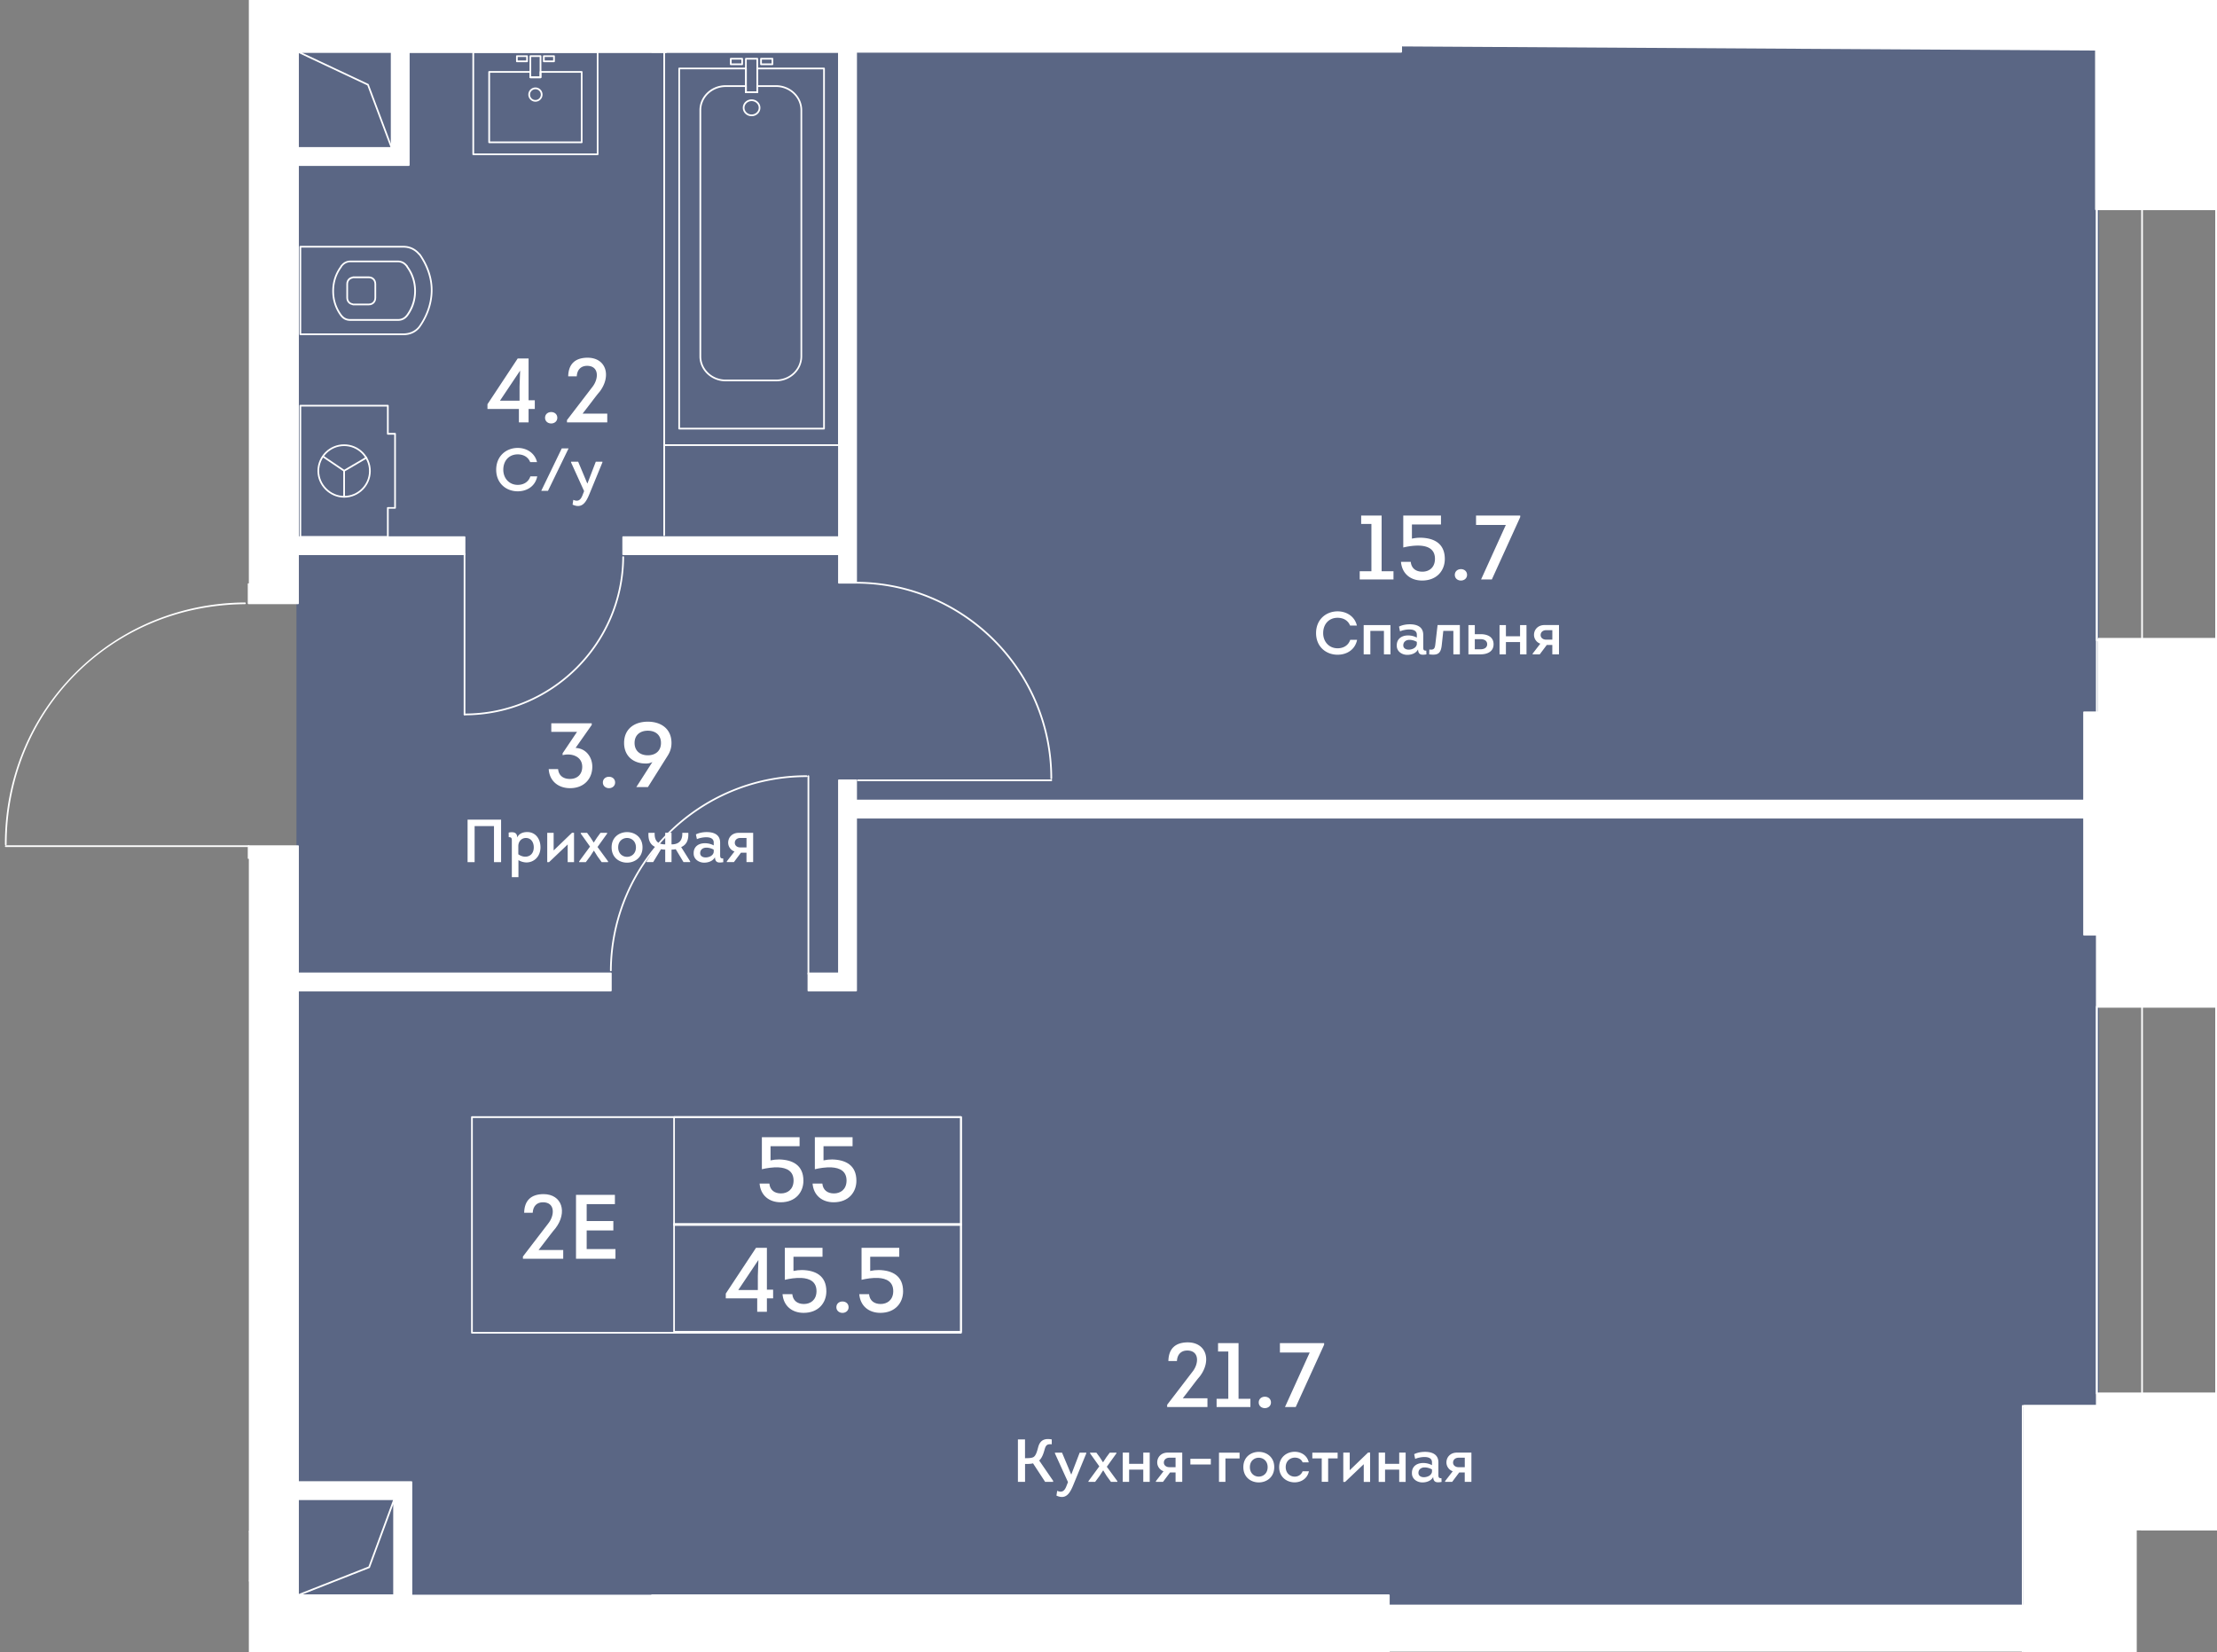 <svg viewBox="0 0 670.82 500" xmlns="http://www.w3.org/2000/svg"><rect x="0" y="0" width="670.82" height="500" fill="#808080" stroke="none"/><clipPath id="a"><path d="M670.82 0H75.34v176.55H0v83.3h75.34V500h571.2v-36.91h24.28z"/></clipPath><clipPath id="b"><path d="M-1044.52-2385.01H694.77v3582.97h-1739.29z"/></clipPath><clipPath id="c"><path d="M-1044.52-2385.01H694.77v3582.97h-1739.29z"/></clipPath><path d="M89.71 9.09h545.43v481.82H89.71z" fill="#425688" opacity=".6"/><g clip-path="url(#a)"><g clip-path="url(#b)" fill="#fff"><path clip-path="url(#c)" d="M111.58 92.39h-4.75c-.11 0-.19-.05-.24-.08l.01-.01c-1.09-.2-1.8-1.06-1.8-2.21v-4.14c0-1.16.72-2.03 1.82-2.22.02-.03.1-.08.21-.08h4.75c1.32 0 2.24.94 2.24 2.3v4.14c0 1.36-.92 2.3-2.24 2.3m-4.75-8.21c.01.02-.04.05-.1.07-.88.15-1.42.81-1.42 1.71v4.14c0 .9.54 1.55 1.4 1.71.01 0 .03.01.04.01.05.02.08.04.11.05h4.72c1.03 0 1.73-.71 1.73-1.77v-4.14c0-1.06-.7-1.78-1.73-1.78z"/><path clip-path="url(#c)" d="M122.16 101.41H90.88c-.15 0-.26-.12-.26-.26V74.66c0-.14.11-.26.26-.26h31.19c1.94 0 3.68.81 4.91 2.29.06.01.12.05.17.1 2.43 3.47 3.72 7.25 3.72 10.94v.36c-.06 3.75-1.34 7.51-3.72 10.9-1.15 1.55-2.97 2.42-4.99 2.42m-31.02-.52h31.02c1.85 0 3.52-.8 4.58-2.19 2.36-3.37 3.62-7.14 3.62-10.88v-.08c0-3.54-1.23-7.19-3.55-10.54a.462.462 0 0 1-.15-.09c-1.14-1.41-2.76-2.19-4.58-2.19H91.14z"/><path clip-path="url(#c)" d="M120.4 97.08h-14.41c-1.26 0-2.22-.48-3-1.5-1.62-2.22-2.44-4.74-2.44-7.51s.82-5.3 2.44-7.5c-.01-.01-.02-.05.02-.12a.21.21 0 0 1 .04-.06.43.43 0 0 1 .1-.07c.79-1.01 1.74-1.47 2.98-1.47h14.15c1.25 0 2.2.47 2.98 1.46.03.02.06.04.09.08.02.02.04.04.05.06.03.06.03.12.04.15 1.6 2.18 2.42 4.71 2.42 7.47s-.82 5.29-2.43 7.5l-.01.01c-.8 1.02-1.76 1.5-3.02 1.5m-16.93-16.37c-.01.04-.02.09-.06.15-1.56 2.12-2.35 4.55-2.35 7.2 0 2.66.78 5.08 2.34 7.2.68.88 1.5 1.29 2.59 1.29h14.41c1.08 0 1.91-.41 2.59-1.3 1.55-2.12 2.34-4.55 2.34-7.19 0-2.65-.79-5.07-2.35-7.2a.398.398 0 0 1-.07-.15.435.435 0 0 1-.06-.07c-.67-.87-1.49-1.29-2.58-1.29h-14.15c-1.09 0-1.91.42-2.6 1.3-.01.03-.03.05-.05.06m19.73 14.71h.01zm-20.08-15.08c-.01.01-.01.02-.02.03.01-.01.01-.02.02-.03m1 62.37c-.05 0-.1-.02-.15-.05l-6.35-4.3a.258.258 0 0 1-.07-.36c.08-.11.24-.15.36-.07l6.35 4.3c.12.08.15.24.07.36-.05.07-.13.12-.21.12"/><path clip-path="url(#c)" d="M104.12 150.58c-.15 0-.26-.11-.26-.26v-7.87c0-.15.11-.26.26-.26s.26.11.26.26v7.87c0 .14-.12.26-.26.26"/><path clip-path="url(#c)" d="M104.12 142.71a.26.26 0 0 1-.22-.12.27.27 0 0 1 .09-.36l6.75-3.96c.12-.08.29-.03.35.09.07.12.04.29-.09.36l-6.75 3.96c-.04.01-.08.03-.13.03"/><path clip-path="url(#c)" d="M104.12 150.58c-4.37 0-8.06-3.69-8.06-8.06 0-4.44 3.62-8.06 8.06-8.06 4.45 0 8.06 3.62 8.06 8.06s-3.61 8.06-8.06 8.06m0-15.61c-4.16 0-7.55 3.38-7.55 7.55 0 4.09 3.46 7.55 7.55 7.55 4.16 0 7.55-3.38 7.55-7.55s-3.39-7.55-7.55-7.55"/><path clip-path="url(#c)" d="M117.35 162.75H90.88c-.15 0-.26-.12-.26-.26v-39.73c0-.15.11-.26.26-.26h26.47c.15 0 .26.11.26.26V131h1.93c.15 0 .25.12.25.26v22.42c0 .15-.11.26-.25.26h-1.93v8.54c0 .15-.11.27-.26.27m-26.21-.52h25.95v-8.54c0-.14.11-.25.26-.25h1.93v-21.91h-1.93c-.15 0-.26-.11-.26-.26v-8.25H91.14zM176 43.32h-27.99c-.15 0-.26-.12-.26-.26v-21.3c0-.14.11-.25.26-.25h12.46c.14 0 .25.11.25.25v1.38h2.56v-1.38c0-.14.11-.25.25-.25H176c.15 0 .26.11.26.25v21.3c0 .14-.11.26-.26.26m-27.72-.52h27.47V22.02h-11.94v1.38c0 .14-.11.26-.26.26h-3.07c-.15 0-.26-.12-.26-.26v-1.38h-11.94zm11.2-23.98h-3.08a.25.25 0 0 1-.25-.26v-1.57c0-.14.11-.25.25-.25h3.08c.15 0 .25.11.25.25v1.57c0 .14-.11.26-.25.26m-2.83-.52h2.56v-1.05h-2.56zm10.98.52h-3.08c-.15 0-.26-.11-.26-.26v-1.57c0-.14.11-.25.26-.25h3.08c.15 0 .26.11.26.25v1.57c0 .14-.12.26-.26.26m-2.82-.52h2.56v-1.05h-2.56z"/><path clip-path="url(#c)" d="M162.01 30.77c-1.18 0-2.15-.97-2.15-2.15s.97-2.15 2.15-2.15 2.15.97 2.15 2.15-.96 2.15-2.15 2.15m0-3.77c-.9 0-1.63.74-1.63 1.63a1.63 1.63 0 1 0 1.63-1.63"/><path clip-path="url(#c)" d="M180.83 46.95H143.2c-.15 0-.26-.12-.26-.26V15.7c0-.14.11-.26.26-.26h37.63c.14 0 .25.12.25.26l.01 30.99c0 .07-.03.13-.08.18a.25.25 0 0 1-.18.08m-37.37-.52h37.12V15.96h-37.12z"/><path clip-path="url(#c)" d="M163.55 23.65h-3.07c-.15 0-.26-.12-.26-.26v-6.41c0-.14.11-.25.26-.25h3.07c.15 0 .26.11.26.25v6.41c0 .14-.11.26-.26.26m-2.82-.52h2.56v-5.89h-2.56zm40.24 139.09c-.15 0-.26-.11-.26-.26V134.7c0-.14.11-.26.26-.26s.26.12.26.26v27.26c0 .14-.11.26-.26.26"/><path clip-path="url(#c)" d="M253.86 134.96h-52.89c-.15 0-.26-.12-.26-.26v-119c0-.14.11-.26.26-.26h52.89c.07 0 .13.03.18.08s.07.11.07.18v119c.01.14-.1.26-.25.26m-52.63-.52h52.37l.01-118.48h-52.37v118.48z"/><path clip-path="url(#c)" d="M227.42 35.16c-1.47 0-2.66-1.14-2.66-2.54 0-1.41 1.19-2.55 2.66-2.55s2.66 1.14 2.66 2.55c0 1.4-1.19 2.54-2.66 2.54m0-4.57c-1.18 0-2.15.91-2.15 2.03 0 1.11.97 2.02 2.15 2.02s2.15-.91 2.15-2.02c0-1.12-.97-2.03-2.15-2.03m-2.85-10.88h-3.45c-.15 0-.26-.12-.26-.26v-1.67c0-.15.11-.26.26-.26h3.45c.14 0 .25.11.25.26v1.67a.25.25 0 0 1-.25.26m-3.19-.52h2.93v-1.16h-2.93zm12.34.52h-3.45c-.15 0-.26-.12-.26-.26v-1.68c0-.15.11-.26.26-.26h3.45c.15 0 .26.11.26.26v1.68c0 .14-.12.26-.26.26m-3.19-.51h2.93v-1.16h-2.93z"/><path clip-path="url(#c)" d="M234.79 115.38h-15.21c-4.37 0-7.93-3.38-7.93-7.55V33.34c0-4.16 3.56-7.55 7.93-7.55h6.11c.15 0 .26.12.26.26v1.61h2.93v-1.61c0-.14.11-.26.26-.26h5.65c4.37 0 7.93 3.39 7.93 7.55v74.49c0 4.17-3.55 7.55-7.93 7.55m-15.2-89.06c-4.09 0-7.42 3.15-7.42 7.03v74.49c0 3.88 3.33 7.03 7.42 7.03h15.21c4.09 0 7.42-3.15 7.42-7.03v-74.5c0-3.88-3.33-7.03-7.42-7.03h-5.39v1.61c0 .14-.11.25-.26.25h-3.45a.25.25 0 0 1-.26-.25v-1.61h-5.85z"/><path clip-path="url(#c)" d="M249.33 129.96h-43.82a.25.25 0 0 1-.18-.08.25.25 0 0 1-.08-.18l.01-108.98c0-.07.03-.14.08-.18a.25.25 0 0 1 .18-.08l20.18.01c.15 0 .26.11.26.26v6.95h2.93v-6.95c0-.15.11-.26.26-.26h20.18c.15 0 .26.11.26.26V129.7c0 .14-.12.26-.26.26m-43.56-.52h43.3V20.98H229.4v6.94c0 .15-.11.26-.26.26h-3.45c-.15 0-.26-.11-.26-.26v-6.94l-19.67-.01v108.47z"/><path clip-path="url(#c)" d="M229.15 28.18h-3.45c-.15 0-.26-.12-.26-.26V17.78c0-.15.11-.26.26-.26h3.45c.15 0 .26.11.26.26v10.15c-.01.13-.12.25-.26.25m-3.2-.52h2.93v-9.63h-2.93zM123.7 49.95H83.85V4.86h39.85zm-34.66-5.19h29.47V10.05H89.04z"/><path clip-path="url(#c)" d="M123.7 6.88H83.85v-44h39.85zM89.04 1.69h29.47v-33.62H89.04zm35.45 539.81H79.1v-93.02h45.4v93.02zm-40.2-5.19h35.02v-82.64H84.29zm336.15-50.48h191.8v13.7h-191.8zM64.23 463.41h12.43v14.95H64.23zM424.18 13.79V.09h210.48v14.95z"/><path clip-path="url(#c)" d="M119.03 482.81h82.81v18.42h-82.81zM118.7-2.63h82.81v18.42H118.7zM259.04.86h-5.19v-150.11h-65.3v-5.19h70.49zM82.7 162.53h57.86v5.19H82.7zm176.34 5.19h-70.47v-5.19h65.28V9.79h5.19zM84.2 294.55h100.63v5.19H84.2zm174.84 5.19h-14.43v-5.19h9.24v-58.43h5.19z"/><path clip-path="url(#c)" d="M253.85 162.94h5.19v13.39h-5.19zm3.22 79.3h373.64v5.19H257.07zm355.17 257.55h-191.8c-.15 0-.26-.12-.26-.26v-13.7c0-.14.11-.26.26-.26h191.8c.15 0 .26.12.26.26v13.7c0 .14-.11.26-.26.26m-191.54-.52h191.28v-13.18H420.7zM76.66 478.61H64.24c-.15 0-.26-.12-.26-.26V463.4c0-.14.11-.26.26-.26h12.42c.15 0 .26.12.26.26v14.95c0 .15-.11.26-.26.26m-12.17-.51H76.4v-14.43H64.49zM634.66 15.3l-210.49-1.25c-.15 0-.26-.12-.26-.26V.09c0-.14.11-.26.26-.26h210.49c.15 0 .26.12.26.26v14.95c0 .07-.03.13-.08.18-.04.05-.11.08-.18.08m-210.22-1.76 209.97 1.24V.35H424.44zM123.7 50.21H83.85c-.15 0-.26-.12-.26-.26v-87.07c0-.15.11-.26.26-.26h39.85c.14 0 .25.11.25.26V-2.9h77.56c.15 0 .26.12.26.26v18.42c0 .14-.11.26-.26.26h-77.56v33.9c0 .15-.11.27-.25.27m-39.59-.52h39.33v-33.9c0-.14.11-.26.26-.26h77.55v-17.9H123.7c-.15 0-.26-.11-.26-.26v-34.23H84.11zm34.4-4.67H89.04c-.15 0-.26-.12-.26-.26V10.05c0-.15.11-.26.26-.26h29.47c.14 0 .25.11.25.26v34.72c0 .13-.11.25-.25.25M89.3 44.5h28.95V10.3H89.3zm29.21-42.55H89.04c-.15 0-.26-.11-.26-.26v-33.61c0-.15.11-.26.26-.26h29.47c.14 0 .25.11.25.26V1.69c0 .14-.11.26-.25.26M89.3 1.43h28.95v-33.1H89.3zm169.74-.31h-5.19c-.15 0-.26-.12-.26-.26v-149.85h-65.03c-.15 0-.26-.11-.26-.26v-5.19c0-.14.11-.25.26-.25h70.48c.15 0 .26.11.26.25V.86c0 .14-.12.26-.26.26M254.11.6h4.67v-154.78h-69.97v4.68h65.04c.15 0 .26.11.26.25zM140.56 167.98H82.7c-.15 0-.26-.11-.26-.26v-5.19c0-.14.11-.25.26-.25h57.86c.15 0 .26.11.26.25v5.19c0 .14-.11.26-.26.26m-57.6-.52h57.34v-4.67H82.96zM184.83 300H84.2c-.15 0-.26-.12-.26-.26v-5.19c0-.15.11-.26.26-.26h100.63c.15 0 .26.11.26.26v5.19c0 .14-.11.26-.26.26m-100.37-.52h100.12v-4.67H84.46z"/><path clip-path="url(#c)" d="M259.04 176.6h-5.19c-.15 0-.26-.12-.26-.26v-8.36h-65.02a.25.25 0 0 1-.26-.25v-5.19c0-.15.11-.26.26-.26h65.02V9.8c0-.14.11-.26.26-.26h5.19c.15 0 .26.12.26.26v166.54c0 .14-.12.26-.26.26m-4.93-.52h4.67V10.06h-4.67v152.48c0 .14-.11.25-.26.25h-65.02v4.68h65.02c.15 0 .26.11.26.26zM259.04 300h-14.43c-.15 0-.26-.12-.26-.26v-5.19c0-.15.11-.26.26-.26h8.98v-58.17c0-.14.11-.26.26-.26h5.19c.15 0 .26.12.26.26v5.86h371.41c.15 0 .26.11.26.26v5.19c0 .14-.11.26-.26.26H259.3v52.05c0 .14-.11.26-.26.26m-14.17-.52h13.91v-52.05c0-.15.11-.26.26-.26h371.41v-4.67H259.04c-.15 0-.26-.12-.26-.26v-5.86h-4.67v58.17c0 .14-.11.26-.26.26h-8.98zm-42.5 445.65h-5.19c-.15 0-.26-.11-.26-.26v-10.2H90.17a.25.25 0 0 1-.26-.25v-5.19c0-.15.11-.26.26-.26h106.75V510.25h-72.17v31.25c0 .14-.11.26-.26.26h-45.4c-.15 0-.26-.12-.26-.26v-93.02c0-.14.11-.26.26-.26h45.4c.15 0 .26.12.26.26v34.08h77.09c.14 0 .25.12.25.26v18.33h.27c.15 0 .26.12.26.26v90.58h61.71c.15 0 .26.12.26.26v5.19c0 .14-.11.26-.26.26h-61.71v131.27h79.35c.15 0 .26.11.26.26v5.19c0 .14-.11.25-.26.25h-79.35v10.2c.01.15-.1.26-.25.26m-4.93-.52h4.67v-10.2c0-.15.11-.26.26-.26h79.35v-4.68h-79.35a.25.25 0 0 1-.26-.25V597.43c0-.14.11-.26.26-.26h61.71v-4.67h-61.71c-.15 0-.26-.12-.26-.26v-90.58h-4.67v3.14c0 .15-.11.26-.26.26h-72.69c-.15 0-.26-.11-.26-.26v-3.56c0-.14.11-.26.26-.26h77.09v-17.91h-77.09c-.15 0-.26-.11-.26-.26v-34.08H79.35v92.5h44.88v-31.25c0-.14.11-.25.26-.25h72.69c.15 0 .26.11.26.25v219.23c0 .14-.11.25-.26.25H90.43v4.68h106.75c.15 0 .26.11.26.26zm-72.69-240.06h72.17v-3.05h-72.17zm-5.45 32.02H84.28c-.15 0-.26-.12-.26-.26v-82.64c0-.14.11-.26.26-.26h35.02c.15 0 .26.12.26.26v29.15c0 .15-.11.26-.26.26h-.01l.01 17.91c.15 0 .26.12.26.26v35.07c0 .13-.11.25-.26.25m-34.76-.52h34.5l-.01-34.55c-.14 0-.25-.12-.25-.26v-18.43c0-.14.11-.26.25-.26h.01v-28.63h-34.5zm-9.31-279.74H1.75c-.15 0-.26-.11-.26-.26 0-.14.11-.26.26-.26h73.48c.15 0 .26.12.26.26s-.12.26-.26.26m-73.48-.54c-.14 0-.26-.11-.26-.26-.02-19.7 7.51-38.12 21.21-51.83 13.62-13.64 31.88-21.24 51.41-21.37.15 0 .26.11.26.26.01.14-.11.25-.25.25-40.49.29-72.16 32.22-72.12 72.69 0 .14-.11.26-.25.26m62.27 207.28c-.15 0-.26-.11-.26-.26v-73.48c0-.14.11-.26.26-.26s.26.12.26.26v73.48c0 .15-.12.26-.26.26m-73.48-1.13c-.15 0-.26-.11-.26-.26.13-19.78 7.82-38.35 21.62-52.28 13.79-13.91 32.08-21.57 51.5-21.57.17-.01.34.08.34.26 0 .14-.11.25-.26.25h-.08c-39.77 0-72.32 32.88-72.6 73.34 0 .15-.12.26-.26.26m150.02-245.47c-.15 0-.26-.11-.26-.26v-48.57c0-.15.11-.26.26-.26s.26.11.26.26v48.57c0 .14-.11.26-.26.26"/><path clip-path="url(#c)" d="M140.62 216.45c-.18-.01-.32-.1-.32-.26 0-.14.12-.26.26-.26h.06c26.12 0 47.51-21.23 47.69-47.36 0-.15.11-.25.26-.25s.26.11.26.25c-.19 26.41-21.81 47.88-48.21 47.88m177.48 19.93h-58.54c-.15 0-.26-.11-.26-.26 0-.14.11-.26.26-.26h58.54c.15 0 .26.12.26.26 0 .15-.12.26-.26.26m0-.56c-.15 0-.26-.11-.26-.26.04-32.28-26.21-58.74-58.5-58.97a.25.25 0 0 1-.25-.26c0-.15.11-.26.26-.26 32.57.23 59.05 26.92 59.01 59.49 0 .15-.12.26-.26.26m-73.49 59.09c-.15 0-.26-.11-.26-.26v-59.78c0-.15.11-.26.26-.26s.26.11.26.26v59.78c0 .15-.11.26-.26.26m-59.78-1.03c-.15 0-.26-.11-.26-.26.23-32.55 26.88-59.01 59.42-59.01.16-.01.33.1.33.26 0 .14-.12.26-.26.26h-.07c-32.26 0-58.68 26.22-58.9 58.49 0 .16-.12.26-.26.26m463.32-77.43h-13.7c-.15 0-.26-.11-.26-.26V-199.8c0-.14.11-.25.26-.25h13.7c.15 0 .25.11.25.25v415.99c0 .14-.11.26-.25.26m-13.45-.52h13.19v-415.47H634.7zm-.25 343.03h-22.42c-.15 0-.26-.12-.26-.26V425.43c0-.14.11-.26.26-.26h22.42c.15 0 .26.12.26.26v14.95c0 .14-.11.26-.26.26h-7.21V543.5h7.21c.15 0 .26.12.26.26v14.95c0 .13-.12.25-.26.25m-22.16-.52h21.9v-14.43h-7.21c-.15 0-.26-.12-.26-.26V440.38c0-.14.11-.26.26-.26h7.21v-14.43h-21.9z"/><path clip-path="url(#c)" d="M648.15 440.63h-13.7c-.15 0-.26-.11-.26-.26V282.2c0-.14.11-.26.26-.26h13.7c.15 0 .25.12.25.26v158.17c0 .15-.11.26-.25.26m-13.45-.51h13.19V282.46H634.7zM118.82 45.82c-.1 0-.2-.07-.24-.17l-7.44-19.83-21.08-9.92a.25.25 0 0 1-.14-.29c.03-.12.13-.2.25-.2h28.65c.15 0 .26.12.26.26v29.89c0 .12-.09.23-.21.25-.02.01-.04.01-.05.01M91.33 15.93l20.12 9.47c.06.03.11.08.13.15l6.97 18.59v-28.2H91.33zm27.98 467.05H90.17c-.12 0-.23-.09-.25-.21-.02-.13.05-.25.16-.3l21.42-8.43 7.56-20.48c.04-.12.16-.2.29-.17.12.02.21.13.21.25v29.06c0 .16-.11.28-.25.28m-27.77-.52h27.5v-27.35l-7.1 19.23c-.03.06-.08.12-.15.15z"/><path clip-path="url(#c)" d="M681.77 1187.92H570.93c-.15 0-.26-.12-.26-.26v-10.96h-131.5v10.96c0 .14-.11.26-.26.26H329.3c-.15 0-.26-.12-.26-.26v-10.96H196.3v10.96c0 .14-.11.26-.26.26H86.44c-.14 0-.25-.12-.25-.26v-10.96H-31.62v9.85c0 .07-.03.13-.08.18a.25.25 0 0 1-.18.08l-100.88-.15a.25.25 0 0 1-.26-.25v-55.79h-80.44v55.79c0 .14-.12.25-.26.25h-93.41a.25.25 0 0 1-.26-.25v-9.71h-117.8v10.96c0 .14-.11.26-.26.26h-109.6c-.14 0-.26-.12-.26-.26v-10.96h-140.22v10.96c0 .14-.11.26-.26.26h-109.6c-.14 0-.25-.12-.25-.26v-10.96h-138.98v10.96c0 .14-.11.26-.26.26h-110.85c-.15 0-.26-.12-.26-.26v-69.75c0-.14.11-.25.26-.25h10.95V790.61h-10.95c-.15 0-.26-.11-.26-.26V679.51c0-.14.11-.26.26-.26h10.95V531.3c0-.14.11-.25.26-.25h30.88V453.1h-30.88c-.15 0-.26-.11-.26-.26V304.87h-10.95a.25.25 0 0 1-.26-.25V193.77c0-.14.11-.26.26-.26h10.95v-374.37h-10.95c-.15 0-.26-.11-.26-.26v-110.85c0-.15.11-.26.26-.26h10.95V-625.5h-10.95c-.15 0-.26-.11-.26-.26v-53.56c0-.15.11-.26.26-.26h57.03v-99.12h-57.03c-.15 0-.26-.11-.26-.26v-53.56c0-.15.11-.26.26-.26h10.95v-131.5h-10.95c-.15 0-.26-.11-.26-.26v-109.6c0-.15.11-.26.26-.26h10.95v-368.14h-10.95c-.15 0-.26-.11-.26-.26v-109.6c0-.07.03-.13.08-.18a.25.25 0 0 1 .18-.08h10.95v-389.31h-10.95c-.15 0-.26-.11-.26-.26v-110.85c0-.15.11-.26.26-.26h10.95v-253.93h-10.95c-.15 0-.26-.12-.26-.26v-65.64c0-.14.11-.26.26-.26h110.99c.15 0 .26.12.26.26v10.95h196.88v-10.95c0-.14.11-.26.26-.26h110.25c.14 0 .25.12.25.26v10.95h190.14v-10.95c0-.14.11-.26.26-.26h62.02c.15 0 .26.12.26.26v30.88h84.17v-30.88c0-.14.11-.26.26-.26h59.78c.15 0 .26.12.26.26v10.95H1.49v-10.95c0-.14.11-.26.26-.26h111.9c.15 0 .26.12.26.26v10.95h171.8v-10.95c0-.14.11-.26.26-.26h107.89c.14 0 .25.12.25.26v10.95h176.97v-10.95c0-.14.11-.26.26-.26h110.44c.15 0 .26.12.26.26v65.65c0 .15-.11.26-.26.26h-10.95v246.18h10.95c.15 0 .26.11.26.26v111.11c0 .15-.11.26-.26.26h-10.95v147.95c0 .15-.11.26-.26.26h-30.88v76.7h30.88c.15 0 .26.11.26.26v149.2h10.95c.15 0 .26.12.26.26v110.85c0 .15-.11.26-.26.26h-10.95v368.14h10.95c.15 0 .26.12.26.26v110.85c0 .15-.11.26-.26.26h-10.95v131.5h10.95c.15 0 .26.11.26.26v67.26c0 .15-.11.26-.26.26h-34.61v85.42h34.61c.15 0 .26.11.26.26v66.01c0 .15-.11.26-.26.26h-10.95v344.48h10.95c.15 0 .26.11.26.26v110.85c0 .15-.11.26-.26.26h-10.95v370.63h10.95c.15 0 .26.12.26.26v110.85c0 .14-.11.25-.26.25h-10.95v147.96c0 .15-.11.26-.26.26h-30.88v77.95h30.88c.15 0 .26.11.26.25v147.95h10.95c.15 0 .26.12.26.26v110.85c0 .15-.11.26-.26.26h-10.95v331.1h10.95c.15 0 .26.11.26.26v65.69c-.01.14-.12.26-.27.26m-110.58-.52h110.33v-65.17h-10.95c-.14 0-.26-.11-.26-.25V790.36c0-.14.12-.26.26-.26h10.95V679.77h-10.95c-.14 0-.26-.12-.26-.26V531.56h-30.88c-.14 0-.26-.11-.26-.26v-78.46c0-.14.12-.26.26-.26h30.88V304.62c0-.15.12-.26.26-.26h10.95V194.03h-10.95c-.14 0-.26-.11-.26-.26v-371.15c0-.15.12-.26.26-.26h10.95v-110.33h-10.95c-.14 0-.26-.12-.26-.26v-345c0-.15.12-.26.26-.26h10.95v-65.49H646.9a.25.25 0 0 1-.25-.26v-85.94c0-.14.11-.26.25-.26h34.61v-66.74h-10.95c-.14 0-.26-.11-.26-.26v-132.02c0-.15.12-.26.26-.26h10.95v-110.33h-10.95c-.14 0-.26-.11-.26-.26v-368.66c0-.15.12-.26.26-.26h10.95v-110.33h-10.95c-.14 0-.26-.12-.26-.26V-1724h-30.88c-.14 0-.26-.11-.26-.26v-77.22c0-.15.12-.26.26-.26h30.88v-147.95c0-.15.12-.26.26-.26h10.95v-110.59h-10.95c-.14 0-.26-.11-.26-.25v-246.7c0-.15.12-.26.26-.26h10.95v-65.13H571.59v10.95c0 .15-.12.26-.26.26H393.85c-.15 0-.26-.11-.26-.26v-10.95H286.21v10.95c0 .15-.11.26-.25.26H113.64c-.15 0-.26-.11-.26-.26v-10.95H2v10.95c0 .15-.11.26-.26.26h-221.69c-.15 0-.25-.11-.25-.26v-10.95h-59.27v30.88c0 .15-.11.26-.26.26h-84.69c-.15 0-.26-.11-.26-.26v-30.88h-61.5v10.95c0 .15-.11.26-.26.26H-617.1c-.15 0-.26-.11-.26-.26v-10.95h-109.73v10.95c0 .15-.11.26-.26.26h-197.4c-.15 0-.26-.11-.26-.26v-10.95h-110.47v65.12h10.95c.15 0 .26.12.26.26v254.45c0 .15-.11.26-.26.26h-10.95v110.33h10.95c.15 0 .26.11.26.26v389.83c0 .07-.03.14-.08.18a.25.25 0 0 1-.18.08h-10.95v109.08h10.95c.15 0 .26.11.26.26v368.66c0 .15-.11.26-.26.26h-10.95v109.08h10.95c.15 0 .26.11.26.26v132.02c0 .15-.11.26-.26.26h-10.95v53.04h57.03c.15 0 .26.11.26.26v99.64c0 .15-.11.26-.26.26h-57.03v53.04h10.95c.15 0 .26.11.26.26v333.79c0 .15-.11.26-.26.26h-10.95v110.33h10.95c.15 0 .26.11.26.26V193.8c0 .15-.11.26-.26.26h-10.95v110.33h10.95c.15 0 .26.11.26.26V452.6h30.88c.15 0 .26.12.26.26v78.46c0 .15-.11.26-.26.26h-30.88v147.95c0 .14-.11.26-.26.26h-10.95V790.1h10.95c.15 0 .26.12.26.26v327.56c0 .15-.11.26-.26.26h-10.95v69.23h110.33v-10.95c0-.15.11-.26.26-.26h139.49c.15 0 .26.11.26.26v10.95h109.08v-10.95c0-.15.11-.26.26-.26h140.74c.14 0 .26.11.26.26v10.95h109.08v-10.95c0-.15.11-.26.26-.26h118.32c.14 0 .26.11.26.26v9.7h92.89v-55.79c0-.15.11-.26.26-.26h80.96c.15 0 .26.11.26.26v55.79l100.36.14v-9.84c0-.15.11-.26.26-.26H86.44c.15 0 .26.11.26.26v10.95h109.08v-10.95c0-.15.11-.26.26-.26H329.3c.15 0 .26.11.26.26v10.95h109.08v-10.95c0-.15.11-.26.26-.26h132.02c.15 0 .26.11.26.26v10.94z"/><path clip-path="url(#c)" d="M674.3 293.67h-14.95c-.15 0-.26-.11-.26-.26 0-.14.11-.26.26-.26h14.69v-87.91h-14.69c-.15 0-.26-.11-.26-.26 0-.14.11-.26.26-.26h14.95c.15 0 .26.12.26.26v88.43c0 .15-.11.26-.26.26m-14.94 158.17h-32.38a.25.25 0 0 1-.26-.25v-11.21c0-.14.11-.25.26-.25h32.38c.15 0 .26.11.26.25v11.21c0 .14-.12.25-.26.25m-32.13-.51h31.87v-10.7h-31.87z"/><path clip-path="url(#c)" d="M638.18 532.8h-11.21c-.15 0-.26-.12-.26-.26v-80.95c0-.15.11-.26.26-.26h11.21c.15 0 .26.11.26.26v80.95c0 .14-.11.26-.26.26m-10.95-.52h10.7v-80.44h-10.7z"/><path clip-path="url(#c)" d="M659.36 451.84h-32.38a.25.25 0 0 1-.26-.25v-11.21c0-.14.11-.25.26-.25h32.38c.15 0 .26.11.26.25v11.21c0 .14-.12.25-.26.25m-32.13-.51h31.87v-10.7h-31.87z"/><path clip-path="url(#c)" d="M638.18 532.8h-11.21c-.15 0-.26-.12-.26-.26v-80.95c0-.15.11-.26.26-.26h11.21c.15 0 .26.11.26.26v80.95c0 .14-.11.26-.26.26m-10.95-.52h10.7v-80.44h-10.7zm20.92-10.69c-.02 0-.04 0-.05-.01h-.01c-.03-.01-.05-.02-.08-.03a.27.27 0 0 1-.08-.07v-.01h-.01c-.02-.03-.03-.07-.04-.1 0-.02-.01-.03 0-.05v-58.56c0-.05.02-.1.05-.14v-.01a.55.55 0 0 1 .09-.07h.01c.03-.01.07-.03.07-.03h24.99v.01c.02 0 .04.01.06.02h.01c.04.02.08.05.1.09h.01v.02c.03.04.04.08.04.12v58.6c0 .06-.02.1-.05.15v.01c-.01 0-.01 0-.01.01-.02.02-.04.04-.06.05-.04.03-.09.06-.13.04h-24.91zm.39-.51h24.13l-12.06-28.35zm12.35-29.01 11.91 27.99v-55.99zm-12.48-28v55.99l11.92-27.99zm.13-1.02 12.07 28.35 12.06-28.35z"/><path clip-path="url(#c)" d="M648.15 521.59c-.02 0-.04 0-.05-.01h-.01c-.03-.01-.05-.02-.08-.03a.27.27 0 0 1-.08-.07v-.01h-.01c-.02-.03-.03-.07-.04-.1 0-.02-.01-.03 0-.05v-58.56c0-.05.02-.1.05-.14v-.01a.55.55 0 0 1 .09-.07h.01c.03-.01.07-.03.07-.03h24.99v.01c.02 0 .04.01.06.02h.01c.04.02.08.05.1.09h.01v.02c.03.04.04.08.04.12v58.6c0 .06-.02.1-.05.15v.01c-.01 0-.01 0-.01.01-.02.02-.04.04-.06.05-.04.03-.09.06-.13.04h-24.91zm.39-.51h24.13l-12.06-28.35zm12.35-29.01 11.91 27.99v-55.99zm-12.48-28v55.99l11.92-27.99zm.13-1.02 12.07 28.35 12.06-28.35z"/><path clip-path="url(#c)" d="M681.78 531.56h-11.21c-.15 0-.26-.11-.26-.26 0-.14.11-.26.26-.26h10.95v-77.95h-10.95c-.15 0-.26-.12-.26-.26s.11-.26.26-.26h11.21c.15 0 .26.12.26.26v78.46c-.01.15-.12.27-.26.27"/><path clip-path="url(#c)" d="M678.04 527.82h-7.47c-.15 0-.26-.11-.26-.26 0-.14.11-.26.26-.26h7.21v-70.47h-7.21a.25.25 0 0 1-.26-.25c0-.15.11-.26.26-.26h7.47c.15 0 .26.11.26.26v70.99c0 .13-.12.25-.26.25m-7.48-105.86h-36.11c-.15 0-.26-.12-.26-.26V304.62c0-.14.11-.26.26-.26h36.11c.15 0 .26.12.26.26V421.7c0 .14-.11.26-.26.26m-35.86-.52h35.6V304.88h-35.6zm35.86-227.41h-36.11c-.15 0-.26-.12-.26-.26V61.75c0-.14.11-.25.26-.25h36.11c.15 0 .26.11.26.25v132.03c0 .13-.11.25-.26.25m-35.86-.51h35.6V62.01h-35.6zM75.23 256.05h14.95V590.4H75.23z"/><path clip-path="url(#c)" d="M90.18 590.66H75.23a.25.25 0 0 1-.26-.25V256.05c0-.15.11-.26.26-.26h14.95c.15 0 .25.11.25.26V590.4c0 .14-.11.26-.25.26m-14.69-.52h14.43V256.31H75.49zM90.18-3.01h33.63v18.68H90.18z"/><path clip-path="url(#c)" d="M123.8 15.93H90.18a.25.25 0 0 1-.26-.25V-3.01c0-.14.11-.26.26-.26h33.63c.14 0 .25.12.25.26v18.68c0 .14-.12.26-.26.26m-33.37-.52h33.11V-2.75H90.43zM197.29-3.01h226.68v18.68H197.29z"/><path clip-path="url(#c)" d="M423.96 15.93H197.29a.25.25 0 0 1-.26-.25V-3.01c0-.14.11-.26.26-.26h226.68c.15 0 .26.12.26.26v18.68c-.01.14-.12.26-.27.26m-226.41-.52h226.16V-2.75H197.55zM90.18 482.72h33.63v18.68H90.18z"/><path clip-path="url(#c)" d="M123.8 501.66H90.18c-.15 0-.26-.12-.26-.26v-18.68c0-.15.11-.26.26-.26h33.63c.14 0 .25.11.25.26v18.68c0 .14-.12.26-.26.26m-33.37-.52h33.11v-18.16H90.43zm106.86-18.42h222.94v18.68H197.29z"/><path clip-path="url(#c)" d="M420.23 501.66H197.29c-.15 0-.26-.12-.26-.26v-18.68c0-.15.11-.26.26-.26h222.94c.15 0 .26.11.26.26v18.68c0 .14-.12.26-.26.26m-222.68-.52h222.42v-18.16H197.55zM75.23-303.17h14.95v485.74H75.23z"/><path clip-path="url(#c)" d="M90.18 182.82H75.23a.25.25 0 0 1-.26-.25v-485.74c0-.15.11-.26.26-.26h14.95c.15 0 .25.11.25.26v485.74c0 .14-.11.25-.25.25m-14.69-.51h14.43v-485.22H75.49zm537.05 243.1v133.32h21.95v4.4h37.97v-26.67l10.92-.04v-89.26h-10.06V421.7h-38.7v3.71zm56.86 38.02h2.59v57.93H649.2v-57.73h20.2z"/><path clip-path="url(#c)" d="M672.46 563.38h-37.97a.25.25 0 0 1-.26-.25v-4.14h-21.69c-.15 0-.26-.12-.26-.26V425.41c0-.15.11-.26.26-.26h21.83v-3.45c0-.15.11-.26.26-.26h38.7c.15 0 .25.11.25.26v25.21h9.81c.15 0 .26.12.26.26v89.25c0 .15-.11.26-.26.26l-10.67.05v26.41c0 .13-.12.24-.26.24m-37.71-.51h37.45v-26.41c0-.14.11-.26.26-.26l10.66-.05v-88.73h-9.8c-.15 0-.26-.12-.26-.26v-25.21h-38.18v3.45c0 .14-.11.25-.25.25H612.8v132.8h21.69c.15 0 .26.12.26.26zm37.24-41.25H649.2c-.15 0-.26-.12-.26-.26v-57.73c0-.15.11-.26.26-.26h19.94c.03-.11.13-.2.25-.2h2.59c.15 0 .26.11.26.26v57.93c.01.14-.1.26-.25.26m-22.52-.52h22.27v-57.41h-2.08c-.03.11-.13.2-.25.2h-19.94zm-14.52-327.8v22.25h-4.36v67.3h4.03v21.79h47.75V193.3h-28.8z"/><path clip-path="url(#c)" d="M682.38 304.9h-47.75c-.15 0-.26-.12-.26-.26V283.1h-3.77a.25.25 0 0 1-.26-.25v-67.31c0-.14.11-.26.26-.26h4.1V193.3c0-.15.11-.26.26-.26h47.42c.15 0 .26.11.26.26v111.35c0 .13-.12.25-.26.25m-47.5-.52h47.23V193.56H635.2v21.99c0 .14-.11.26-.25.26h-4.1v66.79h3.77c.15 0 .26.11.26.26zm-.7-350.19h36.53V63.34h-36.53z"/><path clip-path="url(#c)" d="M670.72 63.6h-36.53c-.15 0-.26-.12-.26-.26V-45.81c0-.14.11-.26.26-.26h36.53c.15 0 .26.12.26.26V63.34c0 .14-.12.26-.26.26m-36.28-.52h36.02V-45.55h-36.02zm-222.58 95.47V156h6.19v16.86h3.59v2.49h-10.22v-2.49h3.54v-14.31zm15.37 4.44c.86-.19 1.71-.28 2.59-.28 4.06.08 7.35 1.71 7.35 6.44 0 3.48-2.38 6.52-6.88 6.52-3.48 0-6.08-2.07-6.38-5.66h2.96c.19 2.01 1.6 2.98 3.51 2.98 1.93 0 3.73-1.13 3.81-3.76.06-3.02-2.08-3.98-4.56-4.12-1.74-.08-3.62.22-5.03.56V156h11.41v2.71h-8.79v4.28zm12.97 10.97c0-1.07.83-1.74 1.85-1.74s1.85.66 1.85 1.74c0 1.02-.83 1.71-1.85 1.71-1.02.01-1.85-.68-1.85-1.71m19.79-17.49-8.59 18.88h-3.26l7.49-16.5h-9.01V156h13.37zM356.12 411.84h-2.59c.08-3.68 2.04-5.61 5.83-5.64 5.69 0 7.3 5.55 3.67 10.31-1.02 1.16-2.26 2.91-5.14 6.61h7.46v2.65h-12.19v-.69l7.6-9.92c2.07-2.52 2.18-6.49-1.52-6.49-1.87 0-3.01 1.18-3.12 3.17m12.44-2.87v-2.54h6.2v16.85h3.59v2.49h-10.23v-2.49h3.54v-14.31zm12.31 15.42c0-1.07.83-1.74 1.85-1.74s1.85.66 1.85 1.74c0 1.02-.83 1.71-1.85 1.71s-1.85-.69-1.85-1.71m19.79-17.49-8.6 18.87h-3.25l7.48-16.5h-9.01v-2.84h13.38zM168.87 232.73c.19 1.97 1.58 2.98 3.57 2.98 2.24 0 3.73-1.38 3.73-3.67 0-3.23-3.29-4.2-5.94-3.53v-.56l4.37-6.49h-7.79v-2.6h12.24v.5l-4.89 6.96c3.21.14 5.06 2.84 5.06 5.69 0 3.6-2.46 6.49-6.72 6.49-3.54 0-6.25-2.13-6.47-5.78h2.84zm13.55 4.06c0-1.08.83-1.74 1.85-1.74s1.85.66 1.85 1.74c0 1.02-.83 1.71-1.85 1.71s-1.85-.69-1.85-1.71m10.12 1.38 4.87-7.6c-.53.31-1.19.47-1.83.47-3.87.08-6.74-2.21-6.74-6.22 0-4.31 3.18-6.44 7.18-6.44 3.98 0 7.16 2.13 7.16 6.44 0 1.55-.44 2.79-1.3 4.09l-5.83 9.26zm-.53-13.35c0 2.4 1.69 3.73 4.01 3.73s3.98-1.33 3.98-3.73c0-2.41-1.66-3.71-3.98-3.71-2.35.01-4.01 1.31-4.01 3.71m-32.07-97h-2.93v-4.06h-9.51v-1.44l9.15-13.85h3.29v12.66h1.88v2.63h-1.88zm-2.62-15.59-6.03 9.01h5.92v-4.28l.17-4.73zm7.61 14.2c0-1.08.83-1.74 1.85-1.74s1.85.66 1.85 1.74c0 1.02-.83 1.71-1.85 1.71s-1.85-.69-1.85-1.71m9.59-12.55h-2.59c.08-3.67 2.04-5.61 5.83-5.64 5.69 0 7.3 5.55 3.67 10.31-1.02 1.16-2.26 2.91-5.14 6.61h7.46v2.66h-12.19v-.7l7.6-9.92c2.07-2.52 2.18-6.5-1.52-6.5-1.88.01-3.01 1.2-3.12 3.18m230.24 71.11c2.52 0 5.13 1.4 5.81 4.3h-2.06c-.64-1.6-2.08-2.34-3.77-2.35-2.63 0-4.37 1.91-4.37 4.64 0 2.56 1.74 4.59 4.37 4.59 1.76 0 3.25-.86 3.82-2.57h2.08c-.64 3.14-3.28 4.52-5.9 4.52-3.49 0-6.52-2.41-6.52-6.54 0-4.14 3.03-6.59 6.54-6.59m15.97 4.16V198h-1.98v-7.09h-4.11V198h-2.02v-8.85zm5.09 9.01c-1.61 0-3.18-1.03-3.18-2.75-.06-2.12 1.49-3.13 3.44-3.13.86 0 1.84.22 2.63.66v-.88c0-2.33-3.99-1.56-5.09-1.01l-.3-1.44c.9-.46 2.09-.7 3.27-.7 2.15 0 4.06.75 4.06 3.2v3.49c0 .83-.04 1.35.92 1.27l.04 1.14c-1.39.24-2.48.24-2.53-1.51-.59 1.19-2.01 1.66-3.26 1.66m2.89-3.93c-.66-.38-1.51-.63-2.29-.61-.98.02-1.81.59-1.81 1.67 0 .88.81 1.29 1.62 1.29 1.05 0 2.28-.5 2.48-1.61zm8.01-3.32-.43 3.95c-.25 2.76-1.01 3.54-3.84 3.14l.04-1.47c1.54.22 1.69-.44 1.84-1.75l.66-5.64h6.74V198h-1.97v-7.09zm7.6 7.09v-8.85h1.93v2.75h1.78c2.02 0 3.9.79 3.9 3.05 0 2.23-1.91 3.05-3.91 3.05zm1.93-4.58v3.05H448c1.08 0 1.99-.48 1.99-1.53s-.9-1.53-1.99-1.53h-1.75zm15.64-4.27V198h-1.95v-3.71h-4.28V198h-1.93v-8.85h1.93v3.39h4.28v-3.39zm4.18 5.63a2.84 2.84 0 0 1-1.91-2.66c0-1.62 1.21-2.96 3.12-2.98h4.44V198h-2.02v-2.84h-1.67L465.9 198h-2.15v-.22zm3.64-1.22v-2.87h-1.85c-1.01 0-1.69.61-1.69 1.47 0 .83.7 1.4 1.69 1.4zM310.15 441.25c.97 0 1.95-.02 2.52-.32.75-.4 1.12-1.71 1.47-3.04.46-1.66 1.45-2.81 4.1-2.32v1.47c-1.29-.09-1.75.15-2.13 1.47-.38 1.39-.81 2.64-1.67 3.44l4.22 6.15v.32h-2.42l-3.67-5.62c-.56.2-1.79.2-2.41.2v5.42H308v-12.86h2.15zm14.69 7.92c-1.06 2.63-2.26 4.74-5.18 3.4l.22-1.45c1.58.7 2.31-.09 2.85-1.56l.42-1.08-3.95-8.69v-.22h2.15l2.76 6.58h.06l2.52-6.58h2v.22zm8.93-4.21-1.09 1.69-1.32 1.77h-2.02v-.22l3.29-4.48-2.8-3.94v-.21h1.91l1.02 1.39.97 1.51h.05l.96-1.48 1.05-1.42h2.02v.21l-2.91 4.06 3.19 4.36v.22h-1.93l-1.31-1.8-1.02-1.66zm14.11-5.4v8.86h-1.95v-3.71h-4.28v3.71h-1.93v-8.86h1.93v3.4h4.28v-3.4zm4.18 5.64c-1.1-.38-1.91-1.45-1.91-2.66 0-1.62 1.21-2.96 3.12-2.98h4.45v8.85h-2.02v-2.84h-1.67l-2.13 2.84h-2.15v-.22zm3.64-1.23v-2.87h-1.85c-1.01 0-1.69.61-1.69 1.47 0 .83.7 1.4 1.69 1.4zm4.48-2.54h6.19v1.73h-6.19zm8.66 6.99v-8.85h6.23v1.76h-4.28v7.09zm12.04.16c-2.34 0-4.67-1.54-4.67-4.63 0-3.05 2.28-4.58 4.59-4.61 2.37-.04 4.76 1.5 4.76 4.61 0 3.09-2.35 4.63-4.68 4.63m.03-1.76c1.32-.02 2.65-.97 2.65-2.86 0-1.93-1.4-2.88-2.76-2.85-1.32.04-2.61.98-2.61 2.85.01 1.92 1.36 2.88 2.72 2.86m13.23-4.32c-.38-.96-1.32-1.42-2.35-1.42-1.36 0-2.76.99-2.76 2.86 0 1.91 1.38 2.89 2.72 2.89.99 0 1.98-.53 2.39-1.62h1.91c-.46 2.24-2.39 3.35-4.33 3.35-2.32 0-4.67-1.55-4.67-4.61 0-3.05 2.35-4.63 4.65-4.64 1.93-.02 3.82 1.03 4.3 3.2h-1.86zm5.79 5.9v-7.09h-2.85v-1.74h7.66v1.74h-2.87v7.09zm7.07.03h-.55v-8.87h1.95v5.33l5.55-5.35h.62v8.88h-1.93v-5.35zm18.32-8.87v8.86h-1.95v-3.71h-4.28v3.71h-1.93v-8.86h1.93v3.4h4.28v-3.4zm5.08 9.02c-1.61 0-3.18-1.03-3.18-2.75-.06-2.12 1.49-3.13 3.44-3.13.86 0 1.84.22 2.63.66v-.88c0-2.33-3.99-1.56-5.09-1.01l-.3-1.44c.9-.46 2.09-.7 3.27-.7 2.15 0 4.06.75 4.06 3.2v3.49c0 .83-.04 1.35.92 1.27l.04 1.14c-1.4.24-2.48.24-2.54-1.51-.58 1.18-1.99 1.66-3.25 1.66m2.89-3.93c-.66-.38-1.51-.63-2.29-.61-.98.02-1.81.59-1.81 1.67 0 .88.81 1.29 1.62 1.29 1.05 0 2.28-.5 2.48-1.61zm6.28.55a2.84 2.84 0 0 1-1.91-2.66c0-1.62 1.21-2.96 3.12-2.98h4.44v8.85h-2.02v-2.84h-1.67l-2.13 2.84h-2.15v-.22zm3.64-1.23v-2.87h-1.85c-1.01 0-1.69.61-1.69 1.47 0 .83.7 1.4 1.69 1.4zM151.62 248.02v12.86h-2.15v-10.91h-5.86v10.91h-2.13v-12.86zm7.91 3.76c2.61 0 4.01 2.19 4.01 4.61 0 2.85-2.06 4.69-4.43 4.58a4.91 4.91 0 0 1-2.24-.7v5.16h-2v-10.58c0-1.03.09-1.53-.94-1.53l-.02-1.38c1.47-.29 2.59-.05 2.59 1.5.52-1.22 1.77-1.66 3.03-1.66m-2.7 6.73c.74.52 1.54.76 2.26.72 1.34-.06 2.42-1.03 2.42-2.83 0-1.47-.79-2.83-2.39-2.83-1.38 0-2.29 1.14-2.29 2.46zm9.3 2.38h-.55v-8.87h1.94v5.33l5.55-5.35h.62v8.88h-1.92v-5.35zm13.54-3.47-1.09 1.69-1.32 1.77h-2.02v-.23l3.29-4.47-2.8-3.94v-.22h1.91l1.02 1.4.97 1.51h.05l.96-1.48 1.05-1.43h2.02v.22l-2.91 4.06 3.19 4.35v.23h-1.94l-1.3-1.8-1.03-1.66zm10.06 3.62c-2.34 0-4.67-1.54-4.67-4.63 0-3.05 2.28-4.58 4.59-4.61 2.37-.04 4.76 1.5 4.76 4.61.01 3.09-2.35 4.63-4.68 4.63m.04-1.76c1.32-.02 2.65-.97 2.65-2.86 0-1.93-1.4-2.88-2.76-2.85-1.32.04-2.61.98-2.61 2.85 0 1.92 1.36 2.88 2.72 2.86m16.68-7.26h1.82c.09 1.89-.33 3.51-2.16 4.31l2.72 4.32v.22h-2.02l-2.35-3.91c-.3.07-.62.13-1.27.13v3.78h-1.91v-3.78c-.67 0-.97-.06-1.27-.13l-2.37 3.91h-2v-.22l2.7-4.32c-1.82-.8-2.22-2.42-2.13-4.31h1.88c-.09 2.02.62 3.49 3.19 3.49V252h1.91v3.51c2.52 0 3.35-1.47 3.26-3.49m6.62 9.02c-1.61 0-3.18-1.03-3.18-2.75-.06-2.12 1.49-3.13 3.44-3.13.86 0 1.84.22 2.63.66v-.88c0-2.33-3.99-1.56-5.09-1.01l-.3-1.44c.9-.46 2.09-.7 3.27-.7 2.15 0 4.06.75 4.06 3.2v3.49c0 .83-.04 1.35.92 1.27l.04 1.14c-1.39.24-2.48.24-2.53-1.51-.59 1.18-2.01 1.66-3.26 1.66m2.89-3.93c-.66-.38-1.51-.63-2.29-.61-.98.02-1.81.59-1.81 1.67 0 .88.81 1.29 1.62 1.29 1.05 0 2.28-.5 2.48-1.61zm6.28.55a2.84 2.84 0 0 1-1.91-2.66c0-1.62 1.21-2.96 3.12-2.98h4.44v8.85h-2.02v-2.84h-1.67l-2.13 2.84h-2.15v-.22zm3.64-1.23v-2.87h-1.85c-1.01 0-1.69.61-1.69 1.47 0 .83.7 1.4 1.69 1.4zm-69.2-120.89c2.52 0 5.13 1.4 5.81 4.3h-2.06c-.64-1.6-2.08-2.34-3.77-2.35-2.63 0-4.37 1.91-4.37 4.64 0 2.56 1.74 4.59 4.37 4.59 1.76 0 3.25-.86 3.82-2.57h2.08c-.64 3.14-3.28 4.52-5.9 4.52-3.49 0-6.52-2.41-6.52-6.54.01-4.15 3.04-6.59 6.54-6.59m13.3.15h2.06l-6.23 12.84h-2.04zm8.45 13.61c-1.06 2.63-2.26 4.74-5.18 3.4l.22-1.45c1.58.7 2.31-.09 2.85-1.56l.42-1.08-3.95-8.69v-.22h2.15l2.76 6.58h.06l2.52-6.58h2v.22zm112.35 254.25H142.8c-.15 0-.26-.12-.26-.26v-65.25c0-.15.11-.26.26-.26h147.97c.15 0 .26.11.26.26v65.25c0 .14-.11.26-.25.26m-147.72-.51h147.46V338.3H143.06z"/><path clip-path="url(#c)" d="M161.19 366.98h-2.59c.08-3.67 2.04-5.61 5.83-5.64 5.69 0 7.3 5.56 3.67 10.31-1.02 1.16-2.26 2.91-5.14 6.61h7.46v2.65h-12.19v-.69l7.6-9.92c2.07-2.52 2.18-6.49-1.52-6.49-1.88-.01-3.02 1.18-3.12 3.17m24.87-2.6h-8.54v5.11h8.07v2.85h-8.07v5.63h8.71v2.94h-11.94v-19.35h11.77zm45.99 32.56h-2.93v-4.06h-9.51v-1.44l9.15-13.85h3.29v12.66h1.88v2.63h-1.88zm-2.63-15.58-6.03 9h5.92v-4.28l.17-4.72zm10.68 3.23c.86-.19 1.71-.28 2.59-.28 4.06.09 7.35 1.71 7.35 6.44 0 3.48-2.38 6.52-6.88 6.52-3.48 0-6.08-2.07-6.38-5.66h2.96c.19 2.01 1.6 2.98 3.51 2.98 1.93 0 3.73-1.14 3.81-3.76.06-3.01-2.08-3.98-4.56-4.12-1.74-.08-3.62.22-5.03.56v-9.68h11.41v2.71h-8.79v4.29zm12.97 10.98c0-1.08.83-1.74 1.85-1.74s1.85.66 1.85 1.74c0 1.02-.83 1.71-1.85 1.71s-1.85-.7-1.85-1.71m10.25-10.98c.86-.19 1.71-.28 2.59-.28 4.06.09 7.35 1.71 7.35 6.44 0 3.48-2.38 6.52-6.88 6.52-3.48 0-6.08-2.07-6.38-5.66h2.96c.19 2.01 1.6 2.98 3.51 2.98 1.93 0 3.73-1.14 3.81-3.76.06-3.01-2.08-3.98-4.56-4.12-1.74-.08-3.62.22-5.03.56v-9.68h11.41v2.71h-8.79v4.29zm-30.16-33.46c.86-.19 1.71-.28 2.59-.28 4.06.09 7.35 1.71 7.35 6.44 0 3.48-2.38 6.52-6.88 6.52-3.48 0-6.08-2.07-6.38-5.66h2.96c.19 2.01 1.6 2.98 3.51 2.98 1.93 0 3.73-1.14 3.81-3.76.06-3.01-2.08-3.98-4.56-4.12-1.74-.08-3.62.22-5.03.56v-9.68h11.41v2.71h-8.79v4.29zm16.03 0c.86-.19 1.71-.28 2.59-.28 4.06.09 7.35 1.71 7.35 6.44 0 3.48-2.38 6.52-6.88 6.52-3.48 0-6.08-2.07-6.38-5.66h2.96c.19 2.01 1.6 2.98 3.51 2.98 1.93 0 3.73-1.14 3.81-3.76.06-3.01-2.08-3.98-4.56-4.12-1.74-.08-3.62.22-5.03.56v-9.68h11.41v2.71h-8.79v4.29z"/><path clip-path="url(#c)" d="M290.78 370.93h-86.82c-.14 0-.25-.12-.25-.26v-32.63c0-.15.11-.26.25-.26h86.82c.15 0 .26.11.26.26v32.63c-.01.14-.12.26-.26.26m-86.57-.52h86.3V338.3h-86.3z"/><path clip-path="url(#c)" d="M290.78 403.26h-86.82a.25.25 0 0 1-.25-.26v-32.63c0-.14.11-.26.25-.26h86.82c.15 0 .26.12.26.26V403c-.01.15-.12.26-.26.26m-86.57-.52h86.3v-32.11h-86.3z"/></g></g></svg>